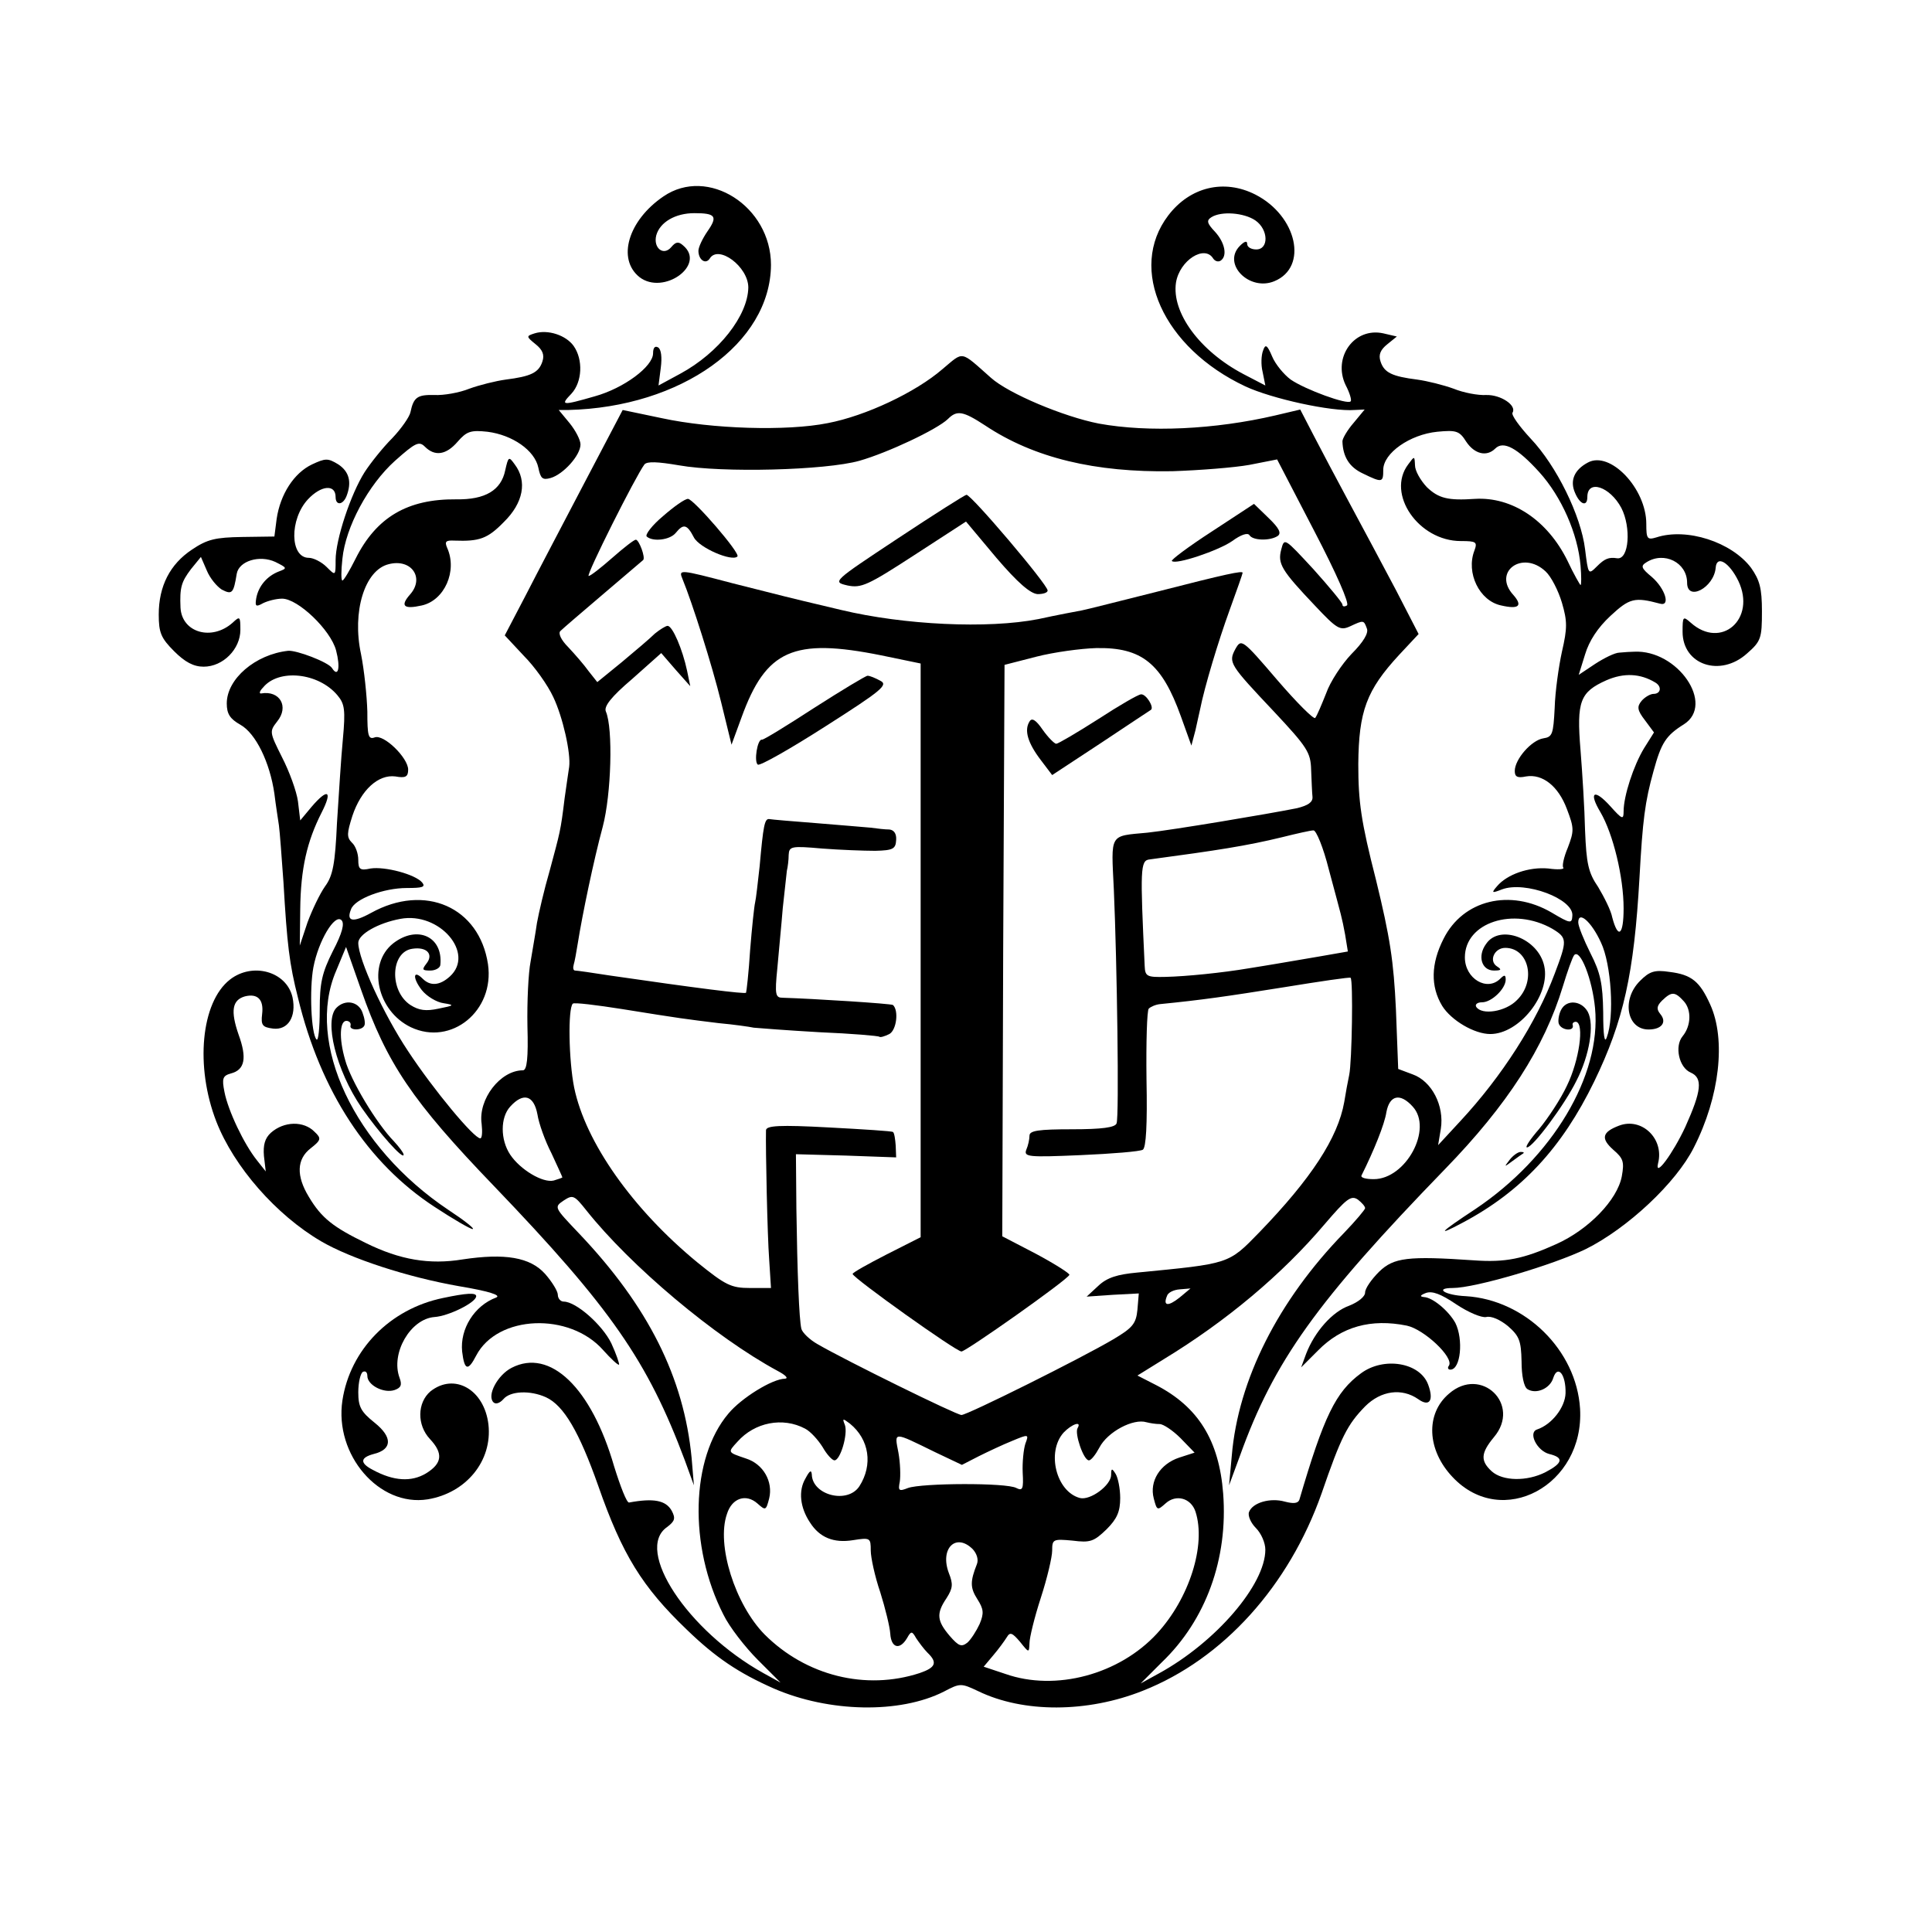 <?xml version="1.0" standalone="no"?>
<!DOCTYPE svg PUBLIC "-//W3C//DTD SVG 20010904//EN"
 "http://www.w3.org/TR/2001/REC-SVG-20010904/DTD/svg10.dtd">
<svg version="1.0" xmlns="http://www.w3.org/2000/svg"
 width="426pt" height="426pt" viewBox="0 0 426 426"
 preserveAspectRatio="xMidYMid meet">
<g transform="translate(0,426) scale(0.1,-0.1)"
fill="#000000" stroke="none">
<path d="M1463 3827 c-78 -53 -103 -138 -53 -178 53 -41 148 27 96 70 -10 9
-16 8 -26 -4 -17 -20 -40 -2 -33 26 8 29 42 49 84 49 47 0 52 -7 29 -40 -11
-16 -20 -35 -20 -43 0 -20 16 -31 25 -17 19 31 85 -18 85 -64 -1 -62 -65 -144
-150 -190 l-48 -26 5 39 c3 23 1 41 -6 45 -7 4 -11 -1 -11 -13 0 -29 -64 -77
-129 -95 -73 -21 -76 -20 -51 6 24 26 26 75 5 105 -17 24 -57 37 -86 28 -19
-6 -19 -7 2 -24 15 -12 20 -23 15 -38 -8 -25 -26 -33 -81 -40 -22 -3 -58 -12
-80 -20 -22 -9 -57 -15 -77 -14 -38 1 -46 -5 -53 -38 -2 -10 -20 -36 -40 -57
-21 -21 -48 -55 -61 -75 -31 -49 -64 -149 -64 -194 0 -35 0 -35 -20 -15 -11
11 -29 20 -39 20 -42 0 -43 85 -2 129 29 31 61 34 61 5 0 -19 16 -18 24 2 12
31 6 54 -18 70 -23 14 -28 14 -58 0 -40 -19 -70 -66 -78 -120 l-5 -39 -71 -1
c-59 -1 -77 -5 -111 -28 -48 -32 -73 -80 -73 -143 0 -40 5 -52 34 -81 24 -24
43 -34 65 -34 43 0 81 39 81 81 0 30 -1 31 -17 16 -46 -41 -112 -22 -115 33
-2 45 2 57 23 85 l22 27 13 -30 c7 -17 22 -35 33 -42 23 -12 26 -8 33 35 5 28
50 42 85 26 26 -13 27 -14 8 -21 -26 -10 -45 -32 -50 -59 -3 -18 -1 -20 15
-11 10 5 29 10 42 10 35 0 107 -69 119 -114 10 -38 5 -61 -9 -39 -8 13 -79 40
-97 38 -72 -8 -135 -62 -135 -116 0 -23 7 -34 30 -47 34 -19 65 -83 75 -152 3
-25 8 -56 10 -70 2 -14 6 -70 10 -125 8 -138 13 -180 32 -255 50 -207 154
-365 301 -461 41 -27 79 -49 84 -49 6 0 -18 19 -53 42 -208 139 -316 369 -248
527 l22 53 33 -94 c57 -163 113 -246 293 -433 258 -269 339 -386 421 -605 l20
-55 -5 60 c-17 178 -96 335 -248 495 -55 58 -56 58 -34 73 20 13 23 12 50 -22
97 -122 283 -279 422 -354 17 -9 24 -16 16 -17 -28 0 -97 -43 -125 -77 -83
-98 -88 -292 -11 -443 13 -27 48 -72 76 -100 l50 -50 -38 21 c-167 93 -285
272 -212 322 17 13 19 19 10 36 -13 23 -40 28 -94 18 -5 -1 -19 35 -33 80 -50
173 -141 261 -226 217 -31 -16 -55 -61 -40 -76 5 -5 14 -2 22 7 15 18 59 20
94 4 39 -18 73 -76 115 -195 53 -152 97 -223 195 -317 64 -62 115 -96 192
-130 122 -53 278 -56 375 -7 36 19 38 19 76 1 99 -48 240 -48 363 1 177 70
322 231 394 435 43 125 57 152 96 192 35 35 81 41 117 16 25 -18 35 -3 22 32
-18 49 -98 62 -148 25 -56 -41 -82 -95 -136 -279 -3 -8 -13 -9 -32 -4 -32 9
-71 -2 -79 -23 -3 -8 4 -24 15 -35 12 -12 21 -33 21 -48 0 -77 -109 -204 -235
-273 l-40 -22 47 47 c97 93 146 228 135 372 -9 117 -55 191 -148 239 l-41 21
58 36 c138 84 261 187 355 298 48 56 58 64 73 54 9 -7 16 -15 16 -19 0 -3 -21
-28 -46 -54 -146 -150 -234 -325 -248 -492 l-6 -65 24 65 c75 209 169 340 452
632 138 142 219 268 260 403 10 33 21 64 25 69 13 15 40 -53 46 -117 14 -149
-94 -329 -264 -443 -79 -52 -88 -62 -28 -30 130 69 219 165 290 311 65 134 88
238 100 450 7 127 12 167 31 235 17 62 27 78 67 103 69 44 -14 165 -110 160
-7 0 -21 -1 -32 -2 -10 0 -34 -12 -54 -25 l-36 -24 14 45 c9 30 28 59 56 85
42 39 53 42 109 27 24 -7 12 33 -18 59 -23 19 -25 24 -12 32 39 25 90 0 90
-45 0 -42 59 -11 63 33 2 29 30 12 50 -29 40 -84 -38 -152 -105 -92 -17 15
-18 14 -18 -20 0 -73 83 -101 142 -48 31 27 33 34 33 93 0 51 -5 69 -24 96
-43 57 -142 89 -209 67 -20 -6 -22 -3 -22 30 0 78 -80 162 -129 135 -30 -16
-40 -40 -28 -67 11 -26 27 -31 27 -9 0 40 50 23 75 -24 22 -43 17 -114 -9
-111 -19 3 -28 -1 -45 -18 -19 -19 -19 -18 -26 38 -9 74 -63 184 -120 244 -25
27 -43 52 -40 57 10 16 -26 40 -58 39 -18 -1 -50 5 -72 14 -22 8 -58 17 -80
20 -55 7 -73 15 -81 40 -5 15 0 26 15 38 l21 17 -30 7 c-64 14 -112 -53 -83
-114 9 -17 14 -34 11 -36 -7 -8 -100 26 -132 48 -15 11 -34 34 -41 51 -11 26
-15 28 -20 13 -4 -10 -5 -31 -1 -47 l6 -30 -48 25 c-97 51 -159 136 -149 202
8 49 63 84 82 53 4 -6 11 -8 16 -5 16 10 10 40 -12 64 -18 19 -19 25 -8 32 22
14 72 10 97 -7 29 -20 30 -64 2 -64 -11 0 -20 5 -20 12 0 8 -6 6 -16 -4 -40
-40 21 -101 76 -78 75 31 50 144 -42 191 -69 35 -144 17 -192 -46 -90 -118
-11 -292 170 -377 58 -27 189 -56 241 -52 l22 1 -24 -29 c-14 -16 -25 -35 -25
-41 1 -34 15 -57 45 -71 43 -21 45 -20 45 8 0 37 59 78 119 84 42 4 49 2 64
-22 18 -27 45 -34 64 -15 18 18 49 1 97 -52 49 -54 85 -136 91 -206 2 -23 2
-43 0 -43 -1 0 -15 24 -29 54 -44 89 -122 141 -204 136 -59 -4 -80 1 -106 26
-14 15 -26 36 -26 48 -1 21 -1 21 -15 2 -49 -65 23 -169 116 -169 34 0 37 -2
30 -21 -19 -49 11 -111 59 -121 39 -9 48 -1 27 23 -47 51 20 100 71 52 12 -11
28 -42 36 -69 12 -41 12 -56 0 -108 -7 -32 -15 -88 -16 -124 -3 -58 -5 -64
-25 -67 -26 -4 -63 -46 -63 -72 0 -13 6 -16 25 -12 36 6 71 -21 90 -72 16 -42
16 -48 2 -85 -9 -21 -13 -41 -10 -44 3 -4 -12 -5 -33 -2 -43 4 -91 -13 -113
-39 -13 -15 -12 -16 11 -7 51 19 158 -21 155 -58 -1 -18 -4 -18 -46 7 -91 53
-195 28 -238 -58 -28 -55 -29 -105 -3 -148 20 -32 71 -62 106 -62 64 0 133 87
119 150 -13 61 -98 93 -128 49 -20 -27 -10 -59 17 -59 16 0 18 2 7 9 -19 12
-6 41 18 41 52 0 69 -73 26 -115 -25 -26 -78 -34 -90 -15 -3 5 2 10 13 10 21
0 52 30 52 50 0 11 -3 11 -12 2 -29 -29 -78 0 -78 47 0 77 107 112 193 63 33
-20 33 -25 5 -99 -40 -107 -116 -226 -208 -325 l-49 -53 6 36 c8 51 -20 105
-62 120 l-32 12 -5 131 c-5 107 -13 159 -44 286 -33 129 -39 172 -39 255 1
117 18 163 90 241 l43 46 -50 97 c-28 53 -74 139 -102 191 -28 52 -64 120 -80
151 l-29 56 -55 -13 c-133 -31 -279 -38 -389 -18 -77 15 -199 66 -238 101 -69
61 -59 59 -107 19 -59 -51 -169 -103 -253 -119 -90 -18 -255 -13 -366 11 l-86
18 -84 -160 c-46 -88 -105 -200 -130 -249 l-46 -88 42 -45 c24 -24 53 -65 65
-91 21 -44 39 -124 35 -154 -1 -8 -6 -39 -10 -69 -9 -74 -10 -74 -33 -160 -12
-41 -24 -93 -28 -115 -3 -22 -10 -60 -14 -85 -5 -25 -8 -89 -7 -143 2 -70 -1
-97 -10 -97 -50 0 -99 -64 -91 -118 2 -18 1 -32 -3 -32 -14 0 -103 107 -159
192 -54 81 -110 203 -110 239 0 19 44 44 93 53 86 16 165 -76 109 -127 -22
-20 -43 -22 -60 -5 -21 21 -23 2 -2 -25 11 -14 33 -27 48 -29 25 -4 24 -5 -11
-12 -28 -6 -43 -4 -62 8 -47 31 -44 117 4 124 32 5 48 -12 31 -33 -10 -13 -9
-15 9 -15 11 0 22 6 22 13 6 62 -51 88 -104 47 -58 -46 -36 -149 39 -185 89
-42 185 36 170 139 -19 126 -139 179 -258 113 -40 -22 -55 -19 -44 8 8 23 72
47 123 47 34 0 42 2 34 12 -15 18 -82 36 -114 31 -23 -5 -27 -2 -27 19 0 14
-6 31 -14 38 -12 12 -11 21 1 59 19 57 57 92 95 87 22 -4 28 -1 28 15 0 26
-54 79 -74 71 -14 -5 -16 4 -16 57 -1 35 -7 92 -14 127 -20 93 8 185 61 198
50 13 80 -30 47 -67 -22 -25 -14 -33 26 -24 50 11 79 76 56 127 -6 14 -3 17
16 16 55 -2 73 4 109 41 43 42 52 90 24 127 -13 18 -14 18 -21 -13 -9 -44 -44
-65 -108 -64 -107 1 -176 -39 -222 -131 -13 -26 -26 -48 -29 -48 -3 0 -3 21 0
48 7 70 57 163 116 216 45 40 53 44 66 31 22 -22 47 -18 72 11 20 23 29 26 66
22 55 -7 104 -41 112 -79 5 -24 9 -28 27 -23 28 8 66 50 66 74 0 10 -11 31
-24 47 l-24 29 21 0 c249 6 446 147 447 320 0 129 -139 218 -237 151z m709
-505 c108 -72 243 -104 413 -101 60 2 137 8 170 14 l61 12 82 -158 c49 -94 78
-160 72 -164 -5 -3 -10 -3 -10 2 0 4 -29 39 -64 78 -64 69 -64 70 -71 43 -8
-31 0 -45 75 -124 48 -51 55 -55 77 -45 30 14 30 14 37 -5 4 -10 -8 -30 -34
-56 -21 -22 -47 -61 -56 -87 -10 -25 -20 -49 -24 -54 -3 -4 -41 34 -84 84 -77
90 -79 91 -92 68 -16 -30 -13 -34 86 -139 72 -77 80 -89 81 -127 1 -24 2 -51
3 -60 1 -12 -10 -19 -34 -25 -65 -13 -274 -48 -330 -54 -85 -8 -80 0 -74 -126
7 -161 12 -501 6 -515 -3 -9 -32 -13 -98 -13 -74 0 -94 -3 -94 -14 0 -8 -3
-22 -7 -31 -6 -16 4 -17 120 -12 69 3 131 8 137 12 7 5 10 54 8 155 -1 82 1
152 5 156 4 4 15 9 25 10 91 9 147 17 272 37 80 13 147 23 148 21 6 -4 3 -186
-3 -214 -3 -14 -8 -41 -11 -60 -14 -79 -73 -169 -187 -287 -69 -71 -65 -69
-270 -89 -43 -4 -66 -11 -85 -29 l-26 -24 58 4 57 3 -3 -36 c-3 -31 -11 -40
-53 -65 -71 -42 -322 -167 -335 -167 -11 0 -255 120 -317 156 -18 10 -34 26
-36 34 -5 21 -9 123 -11 265 l-1 120 110 -3 111 -4 -1 26 c-1 14 -3 28 -6 30
-2 2 -66 6 -141 10 -110 6 -138 4 -139 -6 -1 -41 3 -232 7 -285 l4 -63 -46 0
c-42 0 -54 6 -117 57 -142 117 -246 264 -271 385 -12 60 -14 174 -3 185 3 3
52 -3 109 -12 130 -21 140 -22 213 -31 33 -3 68 -8 77 -10 10 -1 75 -6 145
-10 71 -3 130 -8 132 -10 2 -2 12 1 22 6 16 9 21 52 8 64 -3 3 -176 14 -243
16 -16 0 -18 6 -12 65 3 36 9 95 12 133 4 37 8 74 9 82 2 8 4 24 4 35 1 19 6
20 74 14 39 -3 92 -5 117 -5 39 1 45 4 46 24 1 14 -5 22 -15 23 -9 0 -27 2
-41 4 -14 1 -68 6 -120 10 -52 4 -99 8 -104 9 -10 1 -13 -14 -21 -104 -4 -36
-8 -72 -10 -80 -2 -8 -7 -55 -11 -105 -3 -49 -8 -92 -9 -94 -4 -3 -107 10
-300 38 -38 6 -73 11 -77 11 -4 0 -5 6 -3 13 2 6 6 28 9 47 10 63 35 183 55
257 19 72 23 217 7 254 -5 11 11 32 58 72 l64 57 32 -37 32 -36 -7 34 c-10 47
-32 99 -43 99 -4 0 -17 -8 -28 -17 -10 -10 -43 -38 -73 -63 l-54 -44 -19 24
c-10 14 -30 37 -45 53 -16 16 -23 31 -17 36 5 5 47 41 94 81 47 40 87 74 88
75 6 5 -9 45 -16 45 -4 0 -27 -18 -52 -40 -25 -22 -48 -40 -52 -40 -7 0 104
221 123 246 6 7 29 6 76 -2 96 -17 323 -11 398 10 63 18 171 69 195 92 20 20
33 18 82 -14z m-1428 -595 c16 -19 18 -32 12 -97 -4 -41 -9 -124 -13 -185 -4
-89 -9 -116 -26 -139 -12 -17 -29 -53 -39 -80 l-17 -51 1 80 c1 90 15 150 47
213 25 49 14 55 -22 13 l-25 -30 -5 42 c-3 22 -19 66 -35 97 -28 56 -28 57
-11 79 27 33 6 69 -35 62 -5 -1 -4 5 4 13 34 42 122 33 164 -17z m2906 28 c15
-9 12 -25 -4 -25 -7 0 -19 -7 -26 -15 -11 -13 -10 -21 7 -43 l20 -27 -22 -35
c-23 -38 -45 -105 -45 -139 0 -19 -3 -18 -29 11 -36 40 -49 32 -22 -13 28 -48
51 -143 51 -212 0 -59 -12 -69 -25 -20 -3 16 -18 45 -31 67 -22 32 -26 52 -29
125 -1 47 -6 127 -10 177 -9 108 -1 128 57 154 39 17 75 15 108 -5z m-720
-412 c30 -112 28 -102 36 -144 l6 -37 -63 -11 c-35 -6 -77 -13 -94 -16 -16 -3
-44 -7 -61 -10 -59 -10 -139 -18 -184 -19 -41 -1 -45 1 -46 24 -10 214 -10
233 11 235 149 20 214 30 292 49 32 8 63 15 69 15 6 1 22 -38 34 -86z m-2196
-180 c-24 -48 -29 -70 -29 -130 0 -39 -3 -69 -7 -65 -12 12 -16 111 -7 159 11
58 47 119 62 104 7 -7 2 -28 -19 -68z m2796 19 c23 -48 30 -164 13 -209 -5
-15 -8 3 -8 55 -1 63 -6 87 -28 130 -15 30 -27 60 -27 68 0 27 29 2 50 -44z
m-2345 -379 c3 -20 17 -59 31 -86 13 -28 24 -52 24 -53 0 -1 -9 -4 -19 -7 -24
-6 -74 24 -96 57 -22 33 -22 82 0 106 29 32 52 25 60 -17z m1930 17 c45 -49
-15 -160 -86 -160 -17 0 -29 3 -27 8 27 54 51 113 55 140 7 37 30 43 58 12z
m-514 -421 c-25 -20 -37 -19 -28 3 2 8 15 14 28 15 l24 2 -24 -20z m-826 -289
c12 -6 29 -25 39 -41 9 -16 21 -29 26 -29 13 0 30 58 23 78 -6 15 -5 15 11 3
43 -35 51 -91 21 -138 -26 -40 -104 -20 -105 26 -1 11 -5 8 -14 -9 -16 -27
-12 -64 10 -97 21 -33 52 -46 95 -39 38 6 39 5 39 -23 0 -15 9 -57 21 -92 11
-35 21 -76 22 -91 2 -32 21 -37 37 -10 9 16 11 16 20 0 6 -9 17 -24 25 -32 23
-22 18 -33 -17 -45 -119 -39 -251 -6 -342 85 -65 66 -107 198 -83 266 11 35
42 45 67 23 18 -16 19 -16 26 11 9 37 -13 76 -51 88 -41 14 -41 13 -19 37 38
43 100 55 149 29z m782 10 c8 0 29 -14 46 -31 l31 -32 -34 -11 c-42 -14 -66
-52 -56 -90 7 -27 8 -27 26 -11 23 21 56 12 66 -18 24 -74 -14 -192 -85 -269
-83 -90 -223 -128 -334 -89 l-48 16 21 25 c12 14 25 32 30 40 7 12 12 10 29
-10 20 -25 20 -25 21 -3 0 12 11 57 25 100 14 43 25 90 25 104 0 25 2 26 45
22 39 -5 47 -2 75 25 23 23 30 39 30 69 0 21 -5 45 -10 53 -8 13 -10 13 -10
-2 0 -23 -46 -57 -69 -51 -52 14 -74 101 -36 144 18 19 41 27 31 10 -7 -11 13
-71 25 -71 5 0 15 13 23 28 18 35 75 65 104 56 8 -2 20 -4 29 -4z m-495 -62
l59 -28 37 19 c20 10 54 26 74 34 36 15 37 15 29 -6 -4 -12 -7 -41 -6 -64 2
-36 0 -41 -14 -34 -21 12 -209 11 -239 0 -20 -8 -22 -6 -18 14 2 13 1 42 -3
64 -9 47 -13 47 81 1z m83 -214 c9 -10 13 -23 9 -33 -15 -38 -15 -52 1 -77 14
-22 15 -31 5 -55 -7 -15 -19 -34 -27 -41 -13 -10 -19 -8 -39 15 -28 33 -30 49
-7 83 14 22 15 31 5 56 -20 54 16 89 53 52z"/>
<path d="M1980 3073 c-145 -96 -145 -96 -111 -104 30 -6 44 0 147 67 l114 74
67 -80 c47 -55 75 -79 91 -80 12 0 22 3 22 8 0 13 -169 212 -179 211 -3 0 -71
-43 -151 -96z"/>
<path d="M1462 3122 c-24 -20 -40 -41 -36 -45 13 -12 51 -8 64 8 17 21 25 19
40 -10 12 -23 84 -54 96 -42 7 7 -97 127 -109 127 -7 0 -31 -17 -55 -38z"/>
<path d="M2672 3088 c-51 -33 -91 -63 -88 -65 8 -9 103 23 133 44 19 14 34 19
38 13 7 -12 45 -13 62 -2 9 6 4 17 -20 40 l-32 31 -93 -61z"/>
<path d="M1505 2983 c21 -51 65 -189 85 -271 l23 -94 22 60 c54 149 114 176
308 137 l87 -18 0 -633 0 -632 -75 -38 c-41 -21 -75 -40 -75 -43 1 -9 228
-171 240 -171 10 0 234 158 238 169 1 3 -32 24 -73 46 l-75 39 2 630 3 630 70
18 c39 10 98 18 132 19 101 2 145 -34 187 -151 l23 -64 9 34 c4 19 9 40 10 45
10 51 41 153 65 219 16 44 29 81 29 83 0 5 -34 -2 -190 -42 -80 -20 -154 -39
-165 -41 -11 -2 -54 -10 -95 -19 -112 -22 -297 -13 -435 20 -60 14 -117 28
-125 30 -8 2 -60 15 -115 29 -118 31 -119 31 -110 9z"/>
<path d="M1795 2699 c-60 -39 -112 -71 -115 -70 -10 2 -18 -49 -9 -55 5 -3 72
35 150 85 124 79 138 91 120 100 -11 6 -23 11 -28 11 -4 0 -57 -32 -118 -71z"/>
<path d="M2421 2674 c-47 -30 -88 -54 -92 -54 -4 0 -18 14 -30 31 -15 22 -24
27 -29 18 -12 -19 -4 -47 25 -85 l25 -33 108 71 c59 39 108 72 110 73 7 6 -11
35 -22 34 -6 0 -49 -25 -95 -55z"/>
<path d="M507 2100 c-64 -50 -77 -192 -30 -313 39 -100 132 -206 231 -264 65
-38 190 -79 304 -99 66 -11 94 -20 82 -25 -48 -18 -80 -69 -75 -119 5 -42 13
-44 31 -9 47 90 206 96 280 12 17 -19 33 -34 35 -32 1 2 -6 23 -17 47 -20 41
-78 92 -105 92 -7 0 -13 7 -13 15 0 8 -13 29 -28 46 -33 37 -89 46 -182 32
-73 -12 -138 -1 -213 36 -72 35 -98 55 -126 102 -28 46 -27 83 4 107 23 18 24
22 9 36 -24 25 -68 24 -97 -2 -13 -12 -17 -27 -15 -51 l4 -34 -19 24 c-29 36
-64 110 -72 151 -6 30 -4 36 14 41 31 8 36 34 17 86 -18 52 -14 76 14 84 28 7
42 -7 38 -39 -3 -25 1 -29 24 -32 33 -4 52 26 43 69 -13 57 -88 78 -138 39z"/>
<path d="M3616 2097 c-41 -41 -29 -107 19 -107 29 0 41 16 26 34 -9 11 -8 18
4 30 21 20 28 20 48 -2 17 -19 16 -54 -3 -77 -18 -22 -8 -69 18 -80 27 -12 24
-40 -12 -120 -27 -58 -68 -114 -60 -80 14 54 -36 102 -86 83 -37 -14 -41 -28
-13 -53 22 -19 25 -26 19 -59 -10 -52 -73 -117 -144 -149 -73 -33 -113 -41
-182 -36 -146 10 -177 6 -209 -25 -17 -17 -31 -37 -31 -46 0 -9 -15 -21 -35
-29 -37 -13 -76 -57 -95 -106 l-11 -30 37 37 c52 53 117 71 196 55 38 -8 104
-70 93 -88 -4 -5 -2 -9 3 -9 23 0 29 67 11 103 -15 27 -50 56 -69 57 -10 1 -9
4 4 9 14 5 33 -2 67 -25 27 -18 56 -30 66 -28 11 3 31 -6 48 -20 25 -22 29
-32 30 -78 0 -31 5 -56 13 -61 19 -12 50 1 57 25 10 30 28 7 27 -34 -1 -31
-30 -69 -63 -80 -20 -7 0 -47 27 -54 33 -8 30 -20 -8 -40 -41 -21 -95 -20
-119 2 -25 23 -24 40 5 75 61 72 -28 158 -99 96 -52 -44 -49 -124 8 -184 109
-116 291 -18 281 151 -8 129 -121 240 -252 248 -46 2 -70 18 -29 18 50 0 222
51 294 86 92 46 199 146 238 224 57 112 71 238 36 315 -23 51 -41 66 -90 72
-33 5 -44 1 -65 -20z"/>
<path d="M742 2038 c-28 -28 -1 -138 55 -220 38 -55 93 -117 93 -104 0 4 -10
17 -21 29 -39 40 -96 135 -108 180 -14 48 -12 88 4 86 6 -1 9 -5 8 -10 -4 -11
24 -12 30 -1 3 4 1 17 -4 30 -9 24 -38 29 -57 10z"/>
<path d="M3442 2033 c-5 -10 -7 -24 -5 -30 5 -15 34 -18 31 -4 -2 5 2 8 7 8
19 -3 7 -86 -20 -141 -14 -30 -42 -72 -61 -95 -20 -23 -32 -41 -27 -41 13 0
83 94 109 147 29 56 40 124 25 152 -14 25 -47 28 -59 4z"/>
<path d="M3329 1703 c-13 -17 -13 -17 6 -3 11 8 22 16 24 17 2 2 0 3 -6 3 -6
0 -17 -8 -24 -17z"/>
<path d="M977 1398 c-117 -24 -205 -114 -222 -226 -18 -120 81 -235 188 -218
85 14 143 85 134 165 -9 77 -75 115 -128 73 -29 -25 -30 -74 -1 -105 30 -32
27 -54 -9 -76 -32 -19 -71 -17 -117 8 -29 15 -28 27 2 35 41 10 42 37 2 69
-30 24 -36 35 -36 67 0 22 5 42 10 45 6 3 10 -1 10 -9 0 -20 36 -39 60 -31 14
5 17 11 11 27 -20 54 24 130 77 134 31 2 92 32 92 46 0 8 -21 7 -73 -4z"/>
</g>
</svg>
